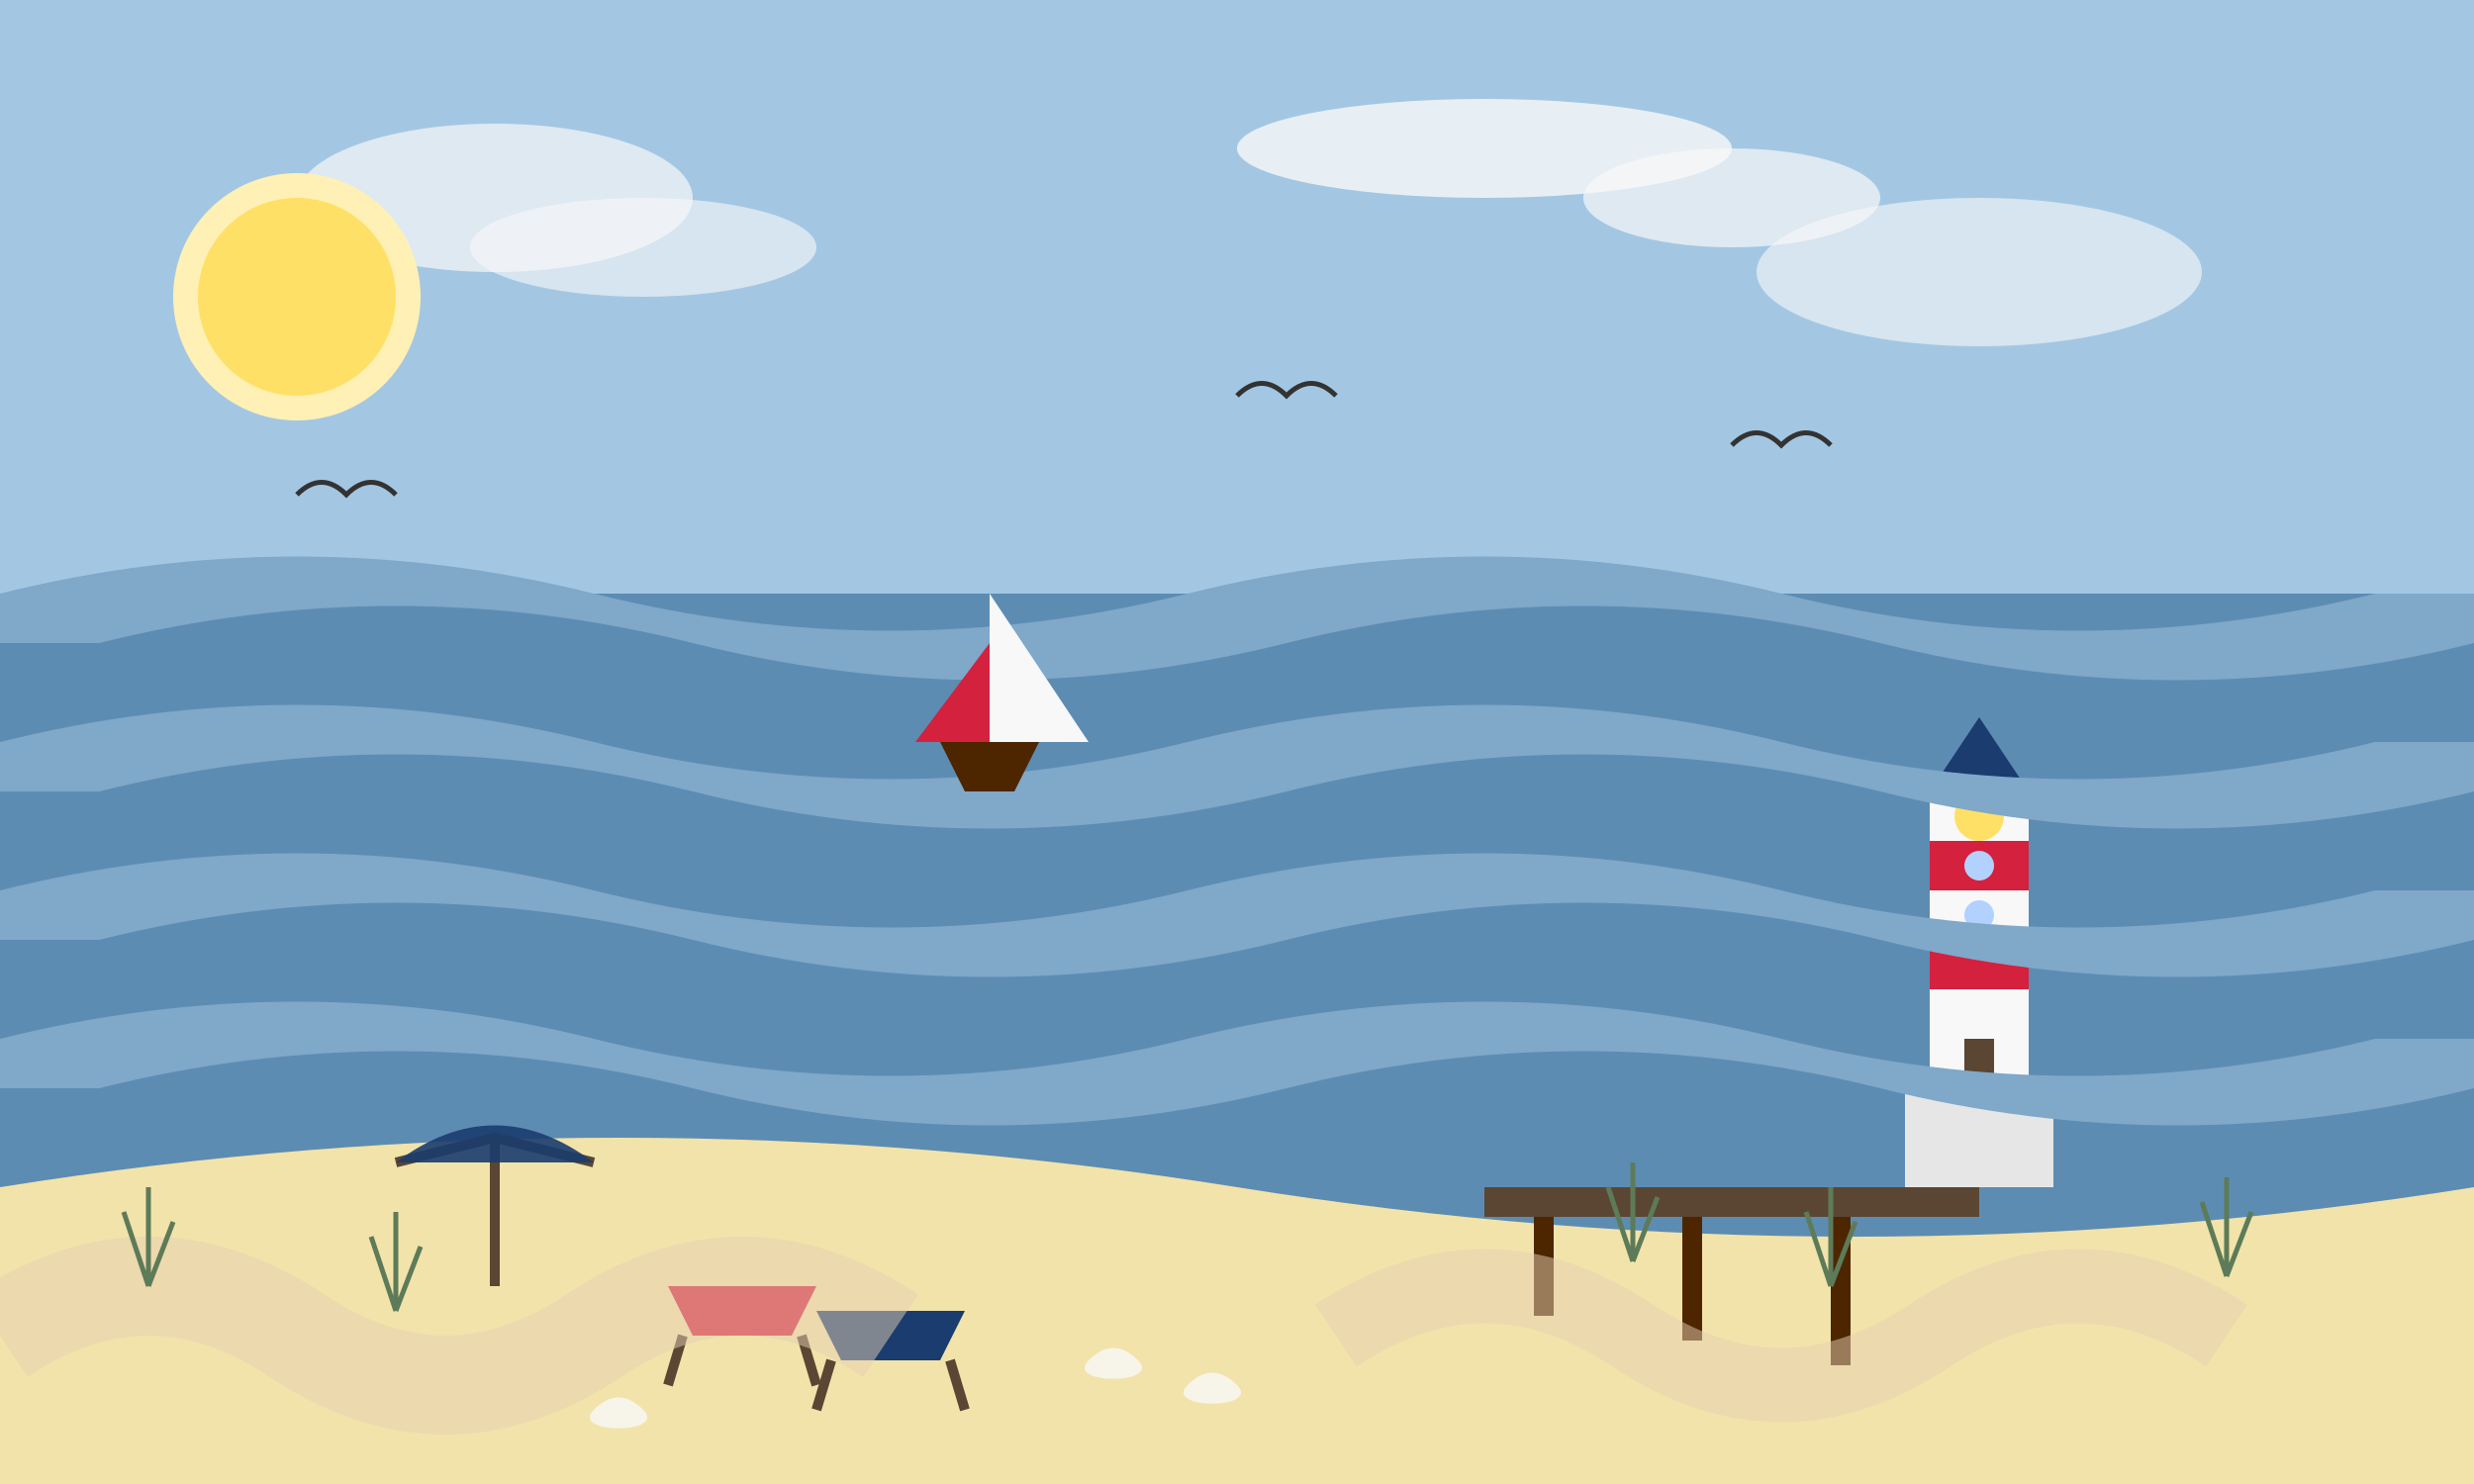 <svg xmlns="http://www.w3.org/2000/svg" viewBox="0 0 500 300" width="500" height="300">
  <rect x="0" y="0" width="500" height="300" fill="#808080" stroke="none"/>
  <!-- Sky Background -->
  <rect width="500" height="120" fill="#a3c7e3"/>
  
  <!-- Sea Background -->
  <rect width="500" height="180" y="120" fill="#5d8cb3"/>
  
  <!-- Distant Clouds -->
  <ellipse cx="100" cy="40" rx="40" ry="15" fill="#f8f8f8" opacity="0.7"/>
  <ellipse cx="130" cy="50" rx="35" ry="10" fill="#f8f8f8" opacity="0.6"/>
  <ellipse cx="300" cy="30" rx="50" ry="10" fill="#f8f8f8" opacity="0.8"/>
  <ellipse cx="350" cy="40" rx="30" ry="10" fill="#f8f8f8" opacity="0.7"/>
  <ellipse cx="400" cy="55" rx="45" ry="15" fill="#f8f8f8" opacity="0.6"/>
  
  <!-- Sun -->
  <circle cx="60" cy="60" r="25" fill="#fff0b5"/>
  <circle cx="60" cy="60" r="20" fill="#ffe066"/>
  
  <!-- Beach -->
  <path d="M0 240 Q125 220 250 240 Q375 260 500 240 L500 300 L0 300 Z" fill="#f2e3aa"/>
  
  <!-- Lighthouse -->
  <g transform="translate(400, 190)">
    <!-- Base -->
    <rect x="-15" y="30" width="30" height="20" fill="#e6e6e6"/>
    <!-- Tower -->
    <path d="M-10 30 L-10 -30 L10 -30 L10 30 Z" fill="#f8f8f8"/>
    <!-- Stripes -->
    <rect x="-10" y="0" width="20" height="10" fill="#d4213d"/>
    <rect x="-10" y="-20" width="20" height="10" fill="#d4213d"/>
    <!-- Top -->
    <path d="M-10 -30 L0 -45 L10 -30 Z" fill="#1a3c6e"/>
    <!-- Light -->
    <circle cx="0" cy="-25" r="5" fill="#ffe066"/>
    <!-- Door -->
    <rect x="-3" y="20" width="6" height="10" fill="#5a4633"/>
    <!-- Windows -->
    <circle cx="0" cy="-5" r="3" fill="#b3d1ff"/>
    <circle cx="0" cy="-15" r="3" fill="#b3d1ff"/>
  </g>
  
  <!-- Pier -->
  <g transform="translate(300, 240)">
    <rect x="0" y="0" width="100" height="6" fill="#5a4633"/>
    <rect x="10" y="6" width="4" height="20" fill="#4d2600"/>
    <rect x="40" y="6" width="4" height="25" fill="#4d2600"/>
    <rect x="70" y="6" width="4" height="30" fill="#4d2600"/>
  </g>
  
  <!-- Waves -->
  <path d="M0 120 Q60 105 120 120 Q180 135 240 120 Q300 105 360 120 Q420 135 480 120 L500 120 L500 130 Q440 145 380 130 Q320 115 260 130 Q200 145 140 130 Q80 115 20 130 L0 130 Z" fill="#7fa8c9"/>
  <path d="M0 150 Q60 135 120 150 Q180 165 240 150 Q300 135 360 150 Q420 165 480 150 L500 150 L500 160 Q440 175 380 160 Q320 145 260 160 Q200 175 140 160 Q80 145 20 160 L0 160 Z" fill="#7fa8c9"/>
  <path d="M0 180 Q60 165 120 180 Q180 195 240 180 Q300 165 360 180 Q420 195 480 180 L500 180 L500 190 Q440 205 380 190 Q320 175 260 190 Q200 205 140 190 Q80 175 20 190 L0 190 Z" fill="#7fa8c9"/>
  <path d="M0 210 Q60 195 120 210 Q180 225 240 210 Q300 195 360 210 Q420 225 480 210 L500 210 L500 220 Q440 235 380 220 Q320 205 260 220 Q200 235 140 220 Q80 205 20 220 L0 220 Z" fill="#7fa8c9"/>
  
  <!-- Beach Chairs -->
  <g transform="translate(150, 260)">
    <path d="M-15 0 L15 0 L10 10 L-10 10 Z" fill="#d4213d"/>
    <line x1="-12" y1="10" x2="-15" y2="20" stroke="#5a4633" stroke-width="2"/>
    <line x1="12" y1="10" x2="15" y2="20" stroke="#5a4633" stroke-width="2"/>
  </g>
  <g transform="translate(180, 265)">
    <path d="M-15 0 L15 0 L10 10 L-10 10 Z" fill="#1a3c6e"/>
    <line x1="-12" y1="10" x2="-15" y2="20" stroke="#5a4633" stroke-width="2"/>
    <line x1="12" y1="10" x2="15" y2="20" stroke="#5a4633" stroke-width="2"/>
  </g>
  
  <!-- Parasol -->
  <g transform="translate(100, 260)">
    <path d="M0 0 L0 -30 M-20 -25 L0 -30 L20 -25" stroke="#5a4633" stroke-width="2" fill="none"/>
    <path d="M-20 -25 Q0 -40 20 -25" fill="#1a3c6e" opacity="0.9"/>
  </g>
  
  <!-- Sailing Boat -->
  <g transform="translate(200, 150)">
    <path d="M-10 0 L10 0 L5 10 L-5 10 Z" fill="#4d2600"/>
    <path d="M0 0 L0 -30 L20 0 Z" fill="#f8f8f8"/>
    <path d="M0 0 L0 -20 L-15 0 Z" fill="#d4213d"/>
  </g>
  
  <!-- Seagulls -->
  <g>
    <path d="M60 100 Q65 95 70 100 Q75 95 80 100" stroke="#333333" stroke-width="1" fill="none"/>
    <path d="M250 80 Q255 75 260 80 Q265 75 270 80" stroke="#333333" stroke-width="1" fill="none"/>
    <path d="M350 90 Q355 85 360 90 Q365 85 370 90" stroke="#333333" stroke-width="1" fill="none"/>
  </g>
  
  <!-- Sand Dunes -->
  <path d="M0 270 Q30 250 60 270 Q90 290 120 270 Q150 250 180 270" fill="none" stroke="#e6d0b3" stroke-width="20" opacity="0.5"/>
  <path d="M270 270 Q300 250 330 270 Q360 290 390 270 Q420 250 450 270" fill="none" stroke="#e6d0b3" stroke-width="15" opacity="0.5"/>
  
  <!-- Beach Grass Tufts -->
  <g>
    <path d="M30 260 L25 245 M30 260 L30 240 M30 260 L35 247" stroke="#5d7b58" stroke-width="1"/>
    <path d="M80 265 L75 250 M80 265 L80 245 M80 265 L85 252" stroke="#5d7b58" stroke-width="1"/>
    <path d="M330 255 L325 240 M330 255 L330 235 M330 255 L335 242" stroke="#5d7b58" stroke-width="1"/>
    <path d="M370 260 L365 245 M370 260 L370 240 M370 260 L375 247" stroke="#5d7b58" stroke-width="1"/>
    <path d="M450 258 L445 243 M450 258 L450 238 M450 258 L455 245" stroke="#5d7b58" stroke-width="1"/>
  </g>
  
  <!-- Shells on Beach -->
  <path d="M220 275 Q225 270 230 275 C235 280 215 280 220 275" fill="#f8f8f8" opacity="0.8"/>
  <path d="M240 280 Q245 275 250 280 C255 285 235 285 240 280" fill="#f8f8f8" opacity="0.8"/>
  <path d="M120 285 Q125 280 130 285 C135 290 115 290 120 285" fill="#f8f8f8" opacity="0.8"/>
</svg>